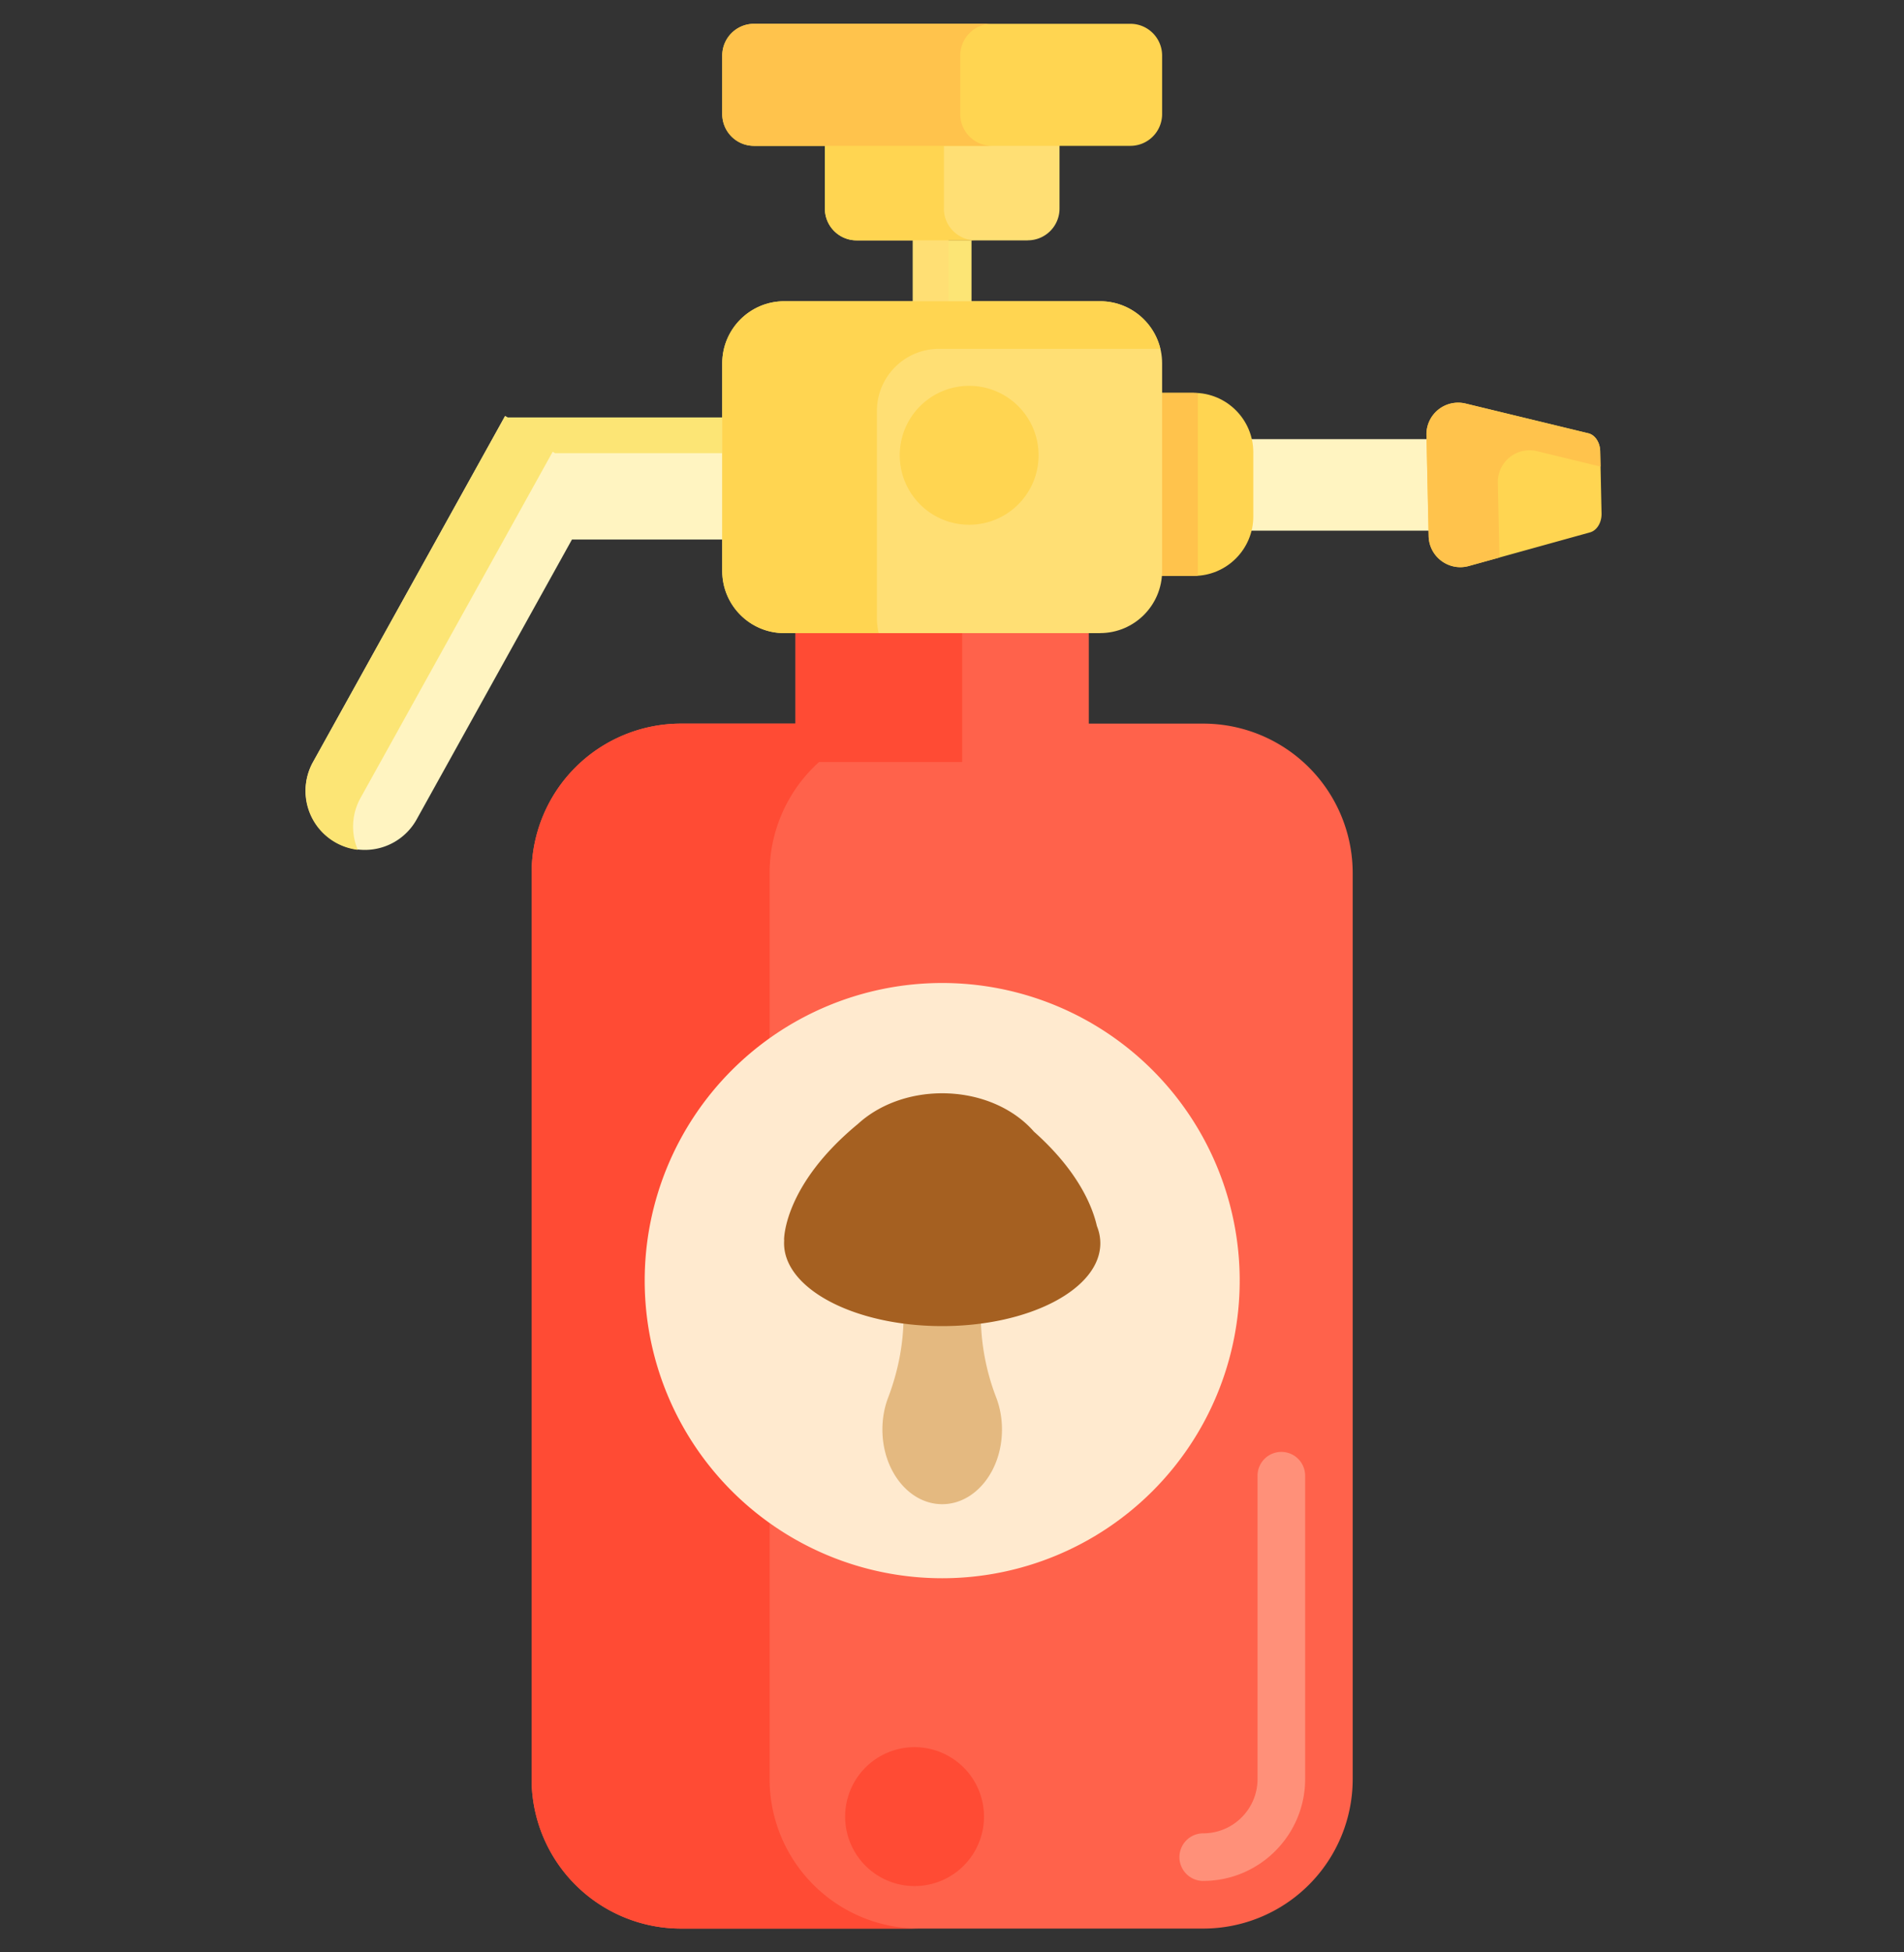 <svg width="40" height="41" fill="none" xmlns="http://www.w3.org/2000/svg"><rect width="100%" height="100%" fill="#333333" stroke="none"/><g clip-path="url(#a)"><path d="M16.713 12.16h6.161v3.843h-6.161v-3.844z" fill="#FF624B"/><path d="M25.278 40.5H14.309a3.141 3.141 0 0 1-3.141-3.141V18.337a3.141 3.141 0 0 1 3.141-3.141h10.969a3.14 3.14 0 0 1 3.14 3.14V37.36a3.14 3.14 0 0 1-3.14 3.14z" fill="#FF624B"/><path d="M25.278 39.5a.5.5 0 1 1 0-1c.63 0 1.141-.512 1.141-1.141V30.99a.5.5 0 0 1 1 0v6.368c0 1.18-.96 2.141-2.14 2.141z" fill="#FF9079"/><path d="M16.713 12.16h3.5v3.843h-3.5v-3.844z" fill="#FF4B34"/><path d="M16.168 37.359V18.337a3.14 3.14 0 0 1 3.14-3.141h-5a3.14 3.14 0 0 0-3.14 3.14V37.36a3.14 3.14 0 0 0 3.14 3.14h5a3.141 3.141 0 0 1-3.14-3.14z" fill="#FF4B34"/><path d="M19.903 8.767h-9.24l-.052-.03-4.037 7.27a1.244 1.244 0 0 0 2.175 1.208l3.267-5.885h7.887V8.767z" fill="#FFF4C1"/><path d="m7.574 16.757 4.037-7.27.051.03h8.241v-.75h-9.24l-.052-.03-4.037 7.27a1.244 1.244 0 0 0 .943 1.839 1.24 1.24 0 0 1 .057-1.089z" fill="#FCE575"/><path d="M22.566 9.222h9.242v1.922h-9.242V9.222z" fill="#FFF4C1"/><path d="M25.078 12.095H21.4V8.25h3.68c.69 0 1.25.56 1.25 1.25v1.344c0 .69-.56 1.25-1.25 1.25z" fill="#FFD551"/><path d="M25.078 8.251H21.4v3.844h3.68c.027 0 .054-.002.08-.004.003-.033.006-.066.006-.1V8.257c-.029-.002-.058-.005-.087-.005z" fill="#FFC34C"/><path d="M19.178 5.048h1.232v5.125h-1.232V5.048z" fill="#FCE575"/><path d="M19.178 5.048h.75v5.125h-.75V5.048zM21.591 5.048h-3.595a.667.667 0 0 1-.667-.667V1.205h4.93V4.38a.667.667 0 0 1-.668.667z" fill="#FFDF74"/><path d="M19.83 4.381V1.205h-2.5V4.38c0 .369.298.667.666.667h2.5a.667.667 0 0 1-.667-.667z" fill="#FFD551"/><path d="M26.044 26.893a6.25 6.25 0 1 1-12.5 0 6.25 6.25 0 0 1 12.5 0z" fill="#FFEACF"/><path d="M23.748 3.063h-7.909a.667.667 0 0 1-.666-.667v-1.23c0-.367.298-.666.666-.666h7.909c.368 0 .666.299.666.667v1.229a.667.667 0 0 1-.666.667z" fill="#FFD551"/><path d="M23.11 13.296h-6.634c-.72 0-1.303-.584-1.303-1.304V7.63c0-.72.584-1.304 1.303-1.304h6.635c.72 0 1.303.584 1.303 1.304v4.36c0 .72-.583 1.305-1.303 1.305z" fill="#FFDF74"/><path d="M20.173 2.396v-1.23c0-.367.298-.666.667-.666h-5a.667.667 0 0 0-.667.667v1.229c0 .368.298.667.666.667h5a.667.667 0 0 1-.666-.667z" fill="#FFC34C"/><path d="M18.423 12.992V8.63c0-.72.584-1.304 1.303-1.304h4.651c-.137-.573-.651-1-1.266-1h-6.635c-.72 0-1.303.584-1.303 1.304v4.36c0 .72.584 1.305 1.303 1.305h1.984a1.314 1.314 0 0 1-.037-.304zM33.646 10.784l-.028-1.309c-.004-.185-.108-.342-.25-.376l-2.577-.624a.666.666 0 0 0-.823.662l.046 2.12c.009.435.425.745.844.629l2.546-.706c.144-.04.246-.206.242-.396z" fill="#FFD551"/><path d="M31.467 10.137a.666.666 0 0 1 .824-.662l1.333.323-.007-.322c-.004-.186-.108-.343-.25-.377l-2.576-.624a.666.666 0 0 0-.824.662l.046 2.121c.009.435.425.744.844.628l.644-.178-.034-1.57z" fill="#FFC34C"/><path d="M20.672 38.149a1.458 1.458 0 1 1-2.917 0 1.458 1.458 0 0 1 2.917 0z" fill="#FF4B34"/><path d="M21.819 9.561a1.458 1.458 0 1 1-2.917 0 1.458 1.458 0 0 1 2.917 0z" fill="#FFD551"/><path d="M20.605 27.64v-.13c0-.36-.273-.652-.61-.652h-.403c-.336 0-.61.291-.61.651v.13c0 .588-.117 1.167-.324 1.712-.078.203-.12.43-.12.67 0 .866.562 1.567 1.256 1.567s1.256-.701 1.256-1.567c0-.24-.043-.467-.12-.67a4.82 4.82 0 0 1-.325-1.712z" fill="#E4B980"/><path d="M23.044 25.747c-.09-.394-.38-1.145-1.323-1.983-.424-.487-1.129-.805-1.927-.805-.706 0-1.338.248-1.768.642-1.575 1.298-1.554 2.437-1.554 2.437h.003a.896.896 0 0 0-.003.07c0 .96 1.487 1.74 3.322 1.74s3.322-.78 3.322-1.74a.96.96 0 0 0-.072-.361z" fill="#A56021"/></g><defs><clipPath id="a"><path fill="#fff" transform="translate(0 .5)" d="M0 0h40v40H0z"/></clipPath></defs></svg>